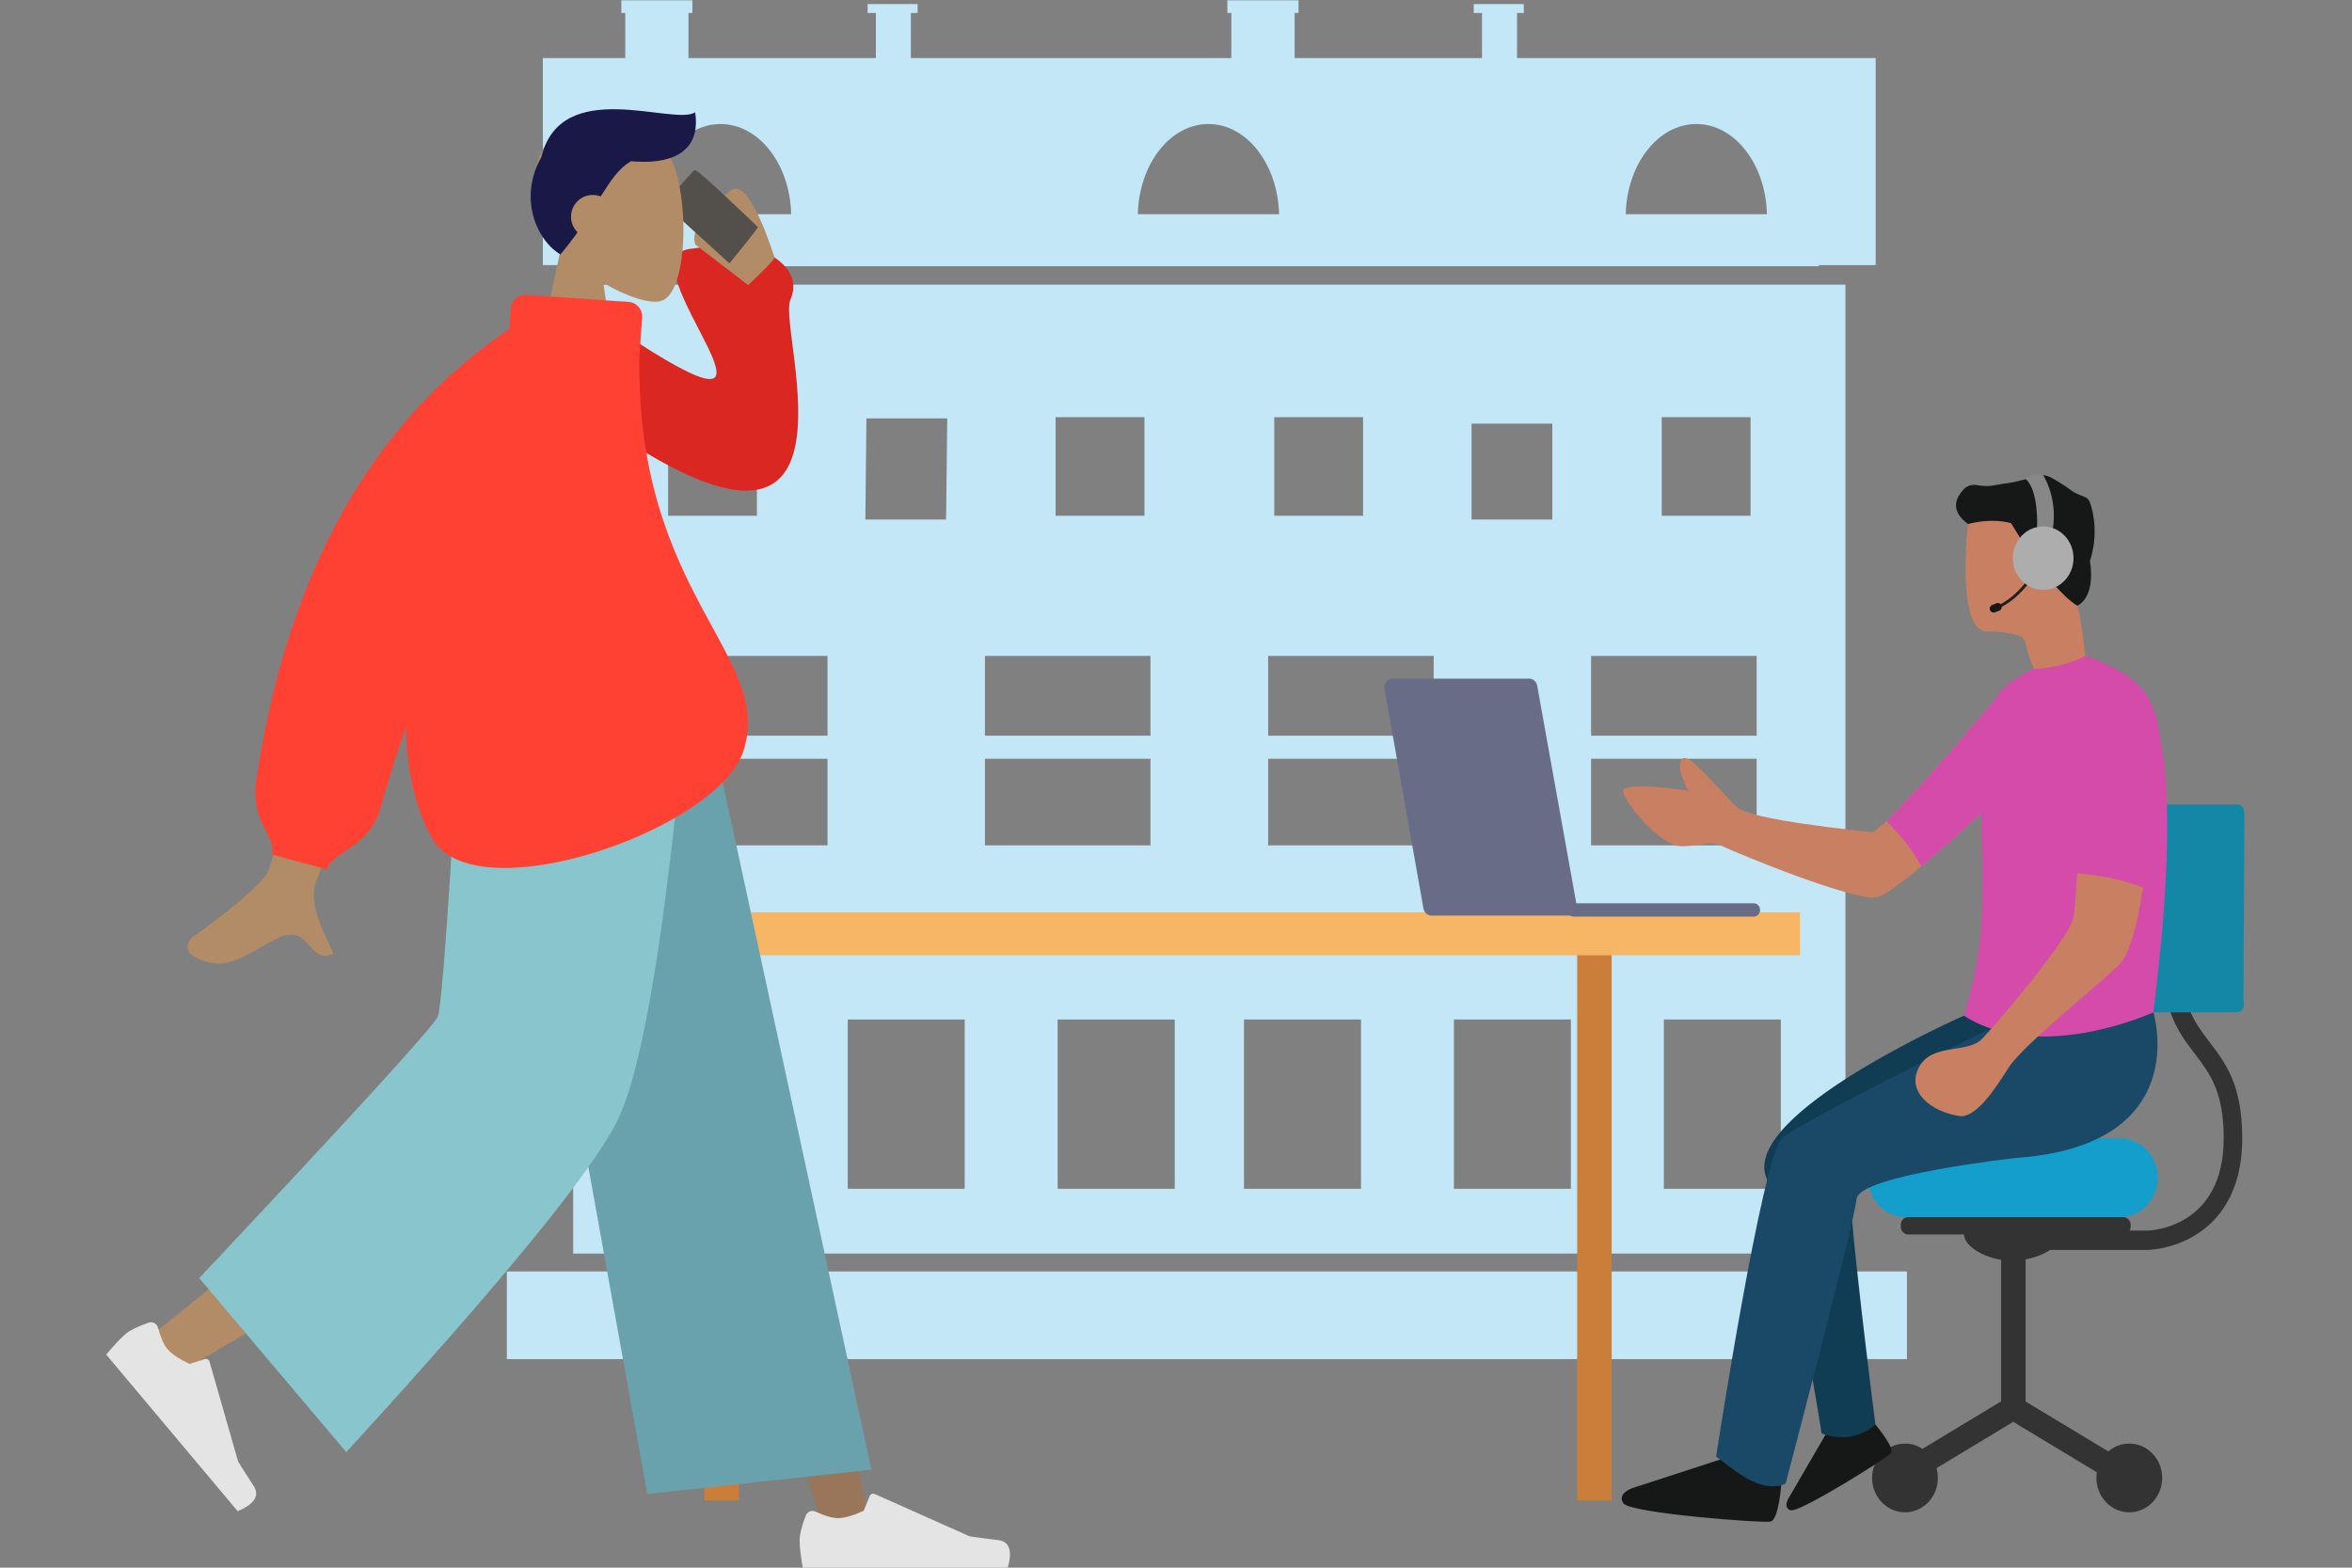 <?xml version="1.0" encoding="utf-8"?>
<!-- Generator: Adobe Illustrator 15.0.0, SVG Export Plug-In . SVG Version: 6.00 Build 0)  -->
<!DOCTYPE svg PUBLIC "-//W3C//DTD SVG 1.1//EN" "http://www.w3.org/Graphics/SVG/1.1/DTD/svg11.dtd">
<svg version="1.1" id="Layer_1" xmlns:serif="http://www.serif.com/"
	 xmlns="http://www.w3.org/2000/svg" xmlns:xlink="http://www.w3.org/1999/xlink" x="0px" y="0px" width="600px" height="400px"
	 viewBox="-6.473 39.037 600 400" enable-background="new -6.473 39.037 600 400" xml:space="preserve">
<rect x="-6.473" y="39.037" width="600" height="400" fill="#808080" stroke="none"/>
<g transform="matrix(0.376,0,0,0.393,-448.546,-405.375)">
	<path fill="#333333" d="M2633.047,1942.329H2541.4v-12.572h91.517c2.559-0.075,51.51-2.156,51.51-59.913
		c0-30.273-9.402-42.055-19.339-54.513c-10.997-13.774-22.353-28.018-22.353-63.56h12.561c0,31.13,9.534,43.074,19.61,55.73
		c10.867,13.6,22.085,27.672,22.085,62.343c0,36.677-17.383,54.495-31.989,62.984c-15.653,9.116-31.249,9.477-31.901,9.484
		L2633.047,1942.329z"/>
</g>
<g transform="matrix(3.96,0,0,3.731,-1963.83,-730.748)">
	<path fill="#C3E7F6" d="M535.367,276.044h7.543v11.577h-7.543V276.044z M536.93,258.21h10.661v5.922H536.93V258.21z
		 M536.93,251.176h10.661v5.456H536.93V251.176z M537.321,234.854h5.721v6.738h-5.721V234.854z M548.893,276.044h7.535v11.577
		h-7.535V276.044z M550.097,234.935h5.207l-0.075,6.915h-5.2L550.097,234.935z M557.731,258.21h10.664v5.922h-10.664V258.21z
		 M557.731,251.176h10.664v5.456h-10.664V251.176z M562.282,234.854h5.725v6.738h-5.725V234.854z M569.959,287.621h-7.543v-11.578
		h7.543V287.621z M574.42,276.044h7.536v11.577h-7.536V276.044z M575.976,258.21h10.664v5.922h-10.664V258.21z M575.976,251.176
		h10.664v5.456h-10.664V251.176z M576.37,234.854h5.721v6.738h-5.721V234.854z M587.943,276.044h7.535v11.577h-7.535V276.044z
		 M589.078,235.292h5.203v6.56h-5.203V235.292z M596.78,258.21h10.664v5.922H596.78V258.21z M596.78,251.176h10.664v5.456H596.78
		V251.176z M601.33,234.854h5.722v6.738h-5.722V234.854z M609.002,287.621h-7.535v-11.578h7.535V287.621z M531.206,292.051h81.96
		v-66.264h-81.96V292.051z M526.933,299.266h90.195v-5.995h-90.195V299.266z M540.697,214.803c2.472,0,4.475,2.743,4.552,6.167
		h-9.097C536.227,217.547,538.231,214.803,540.697,214.803 M572.129,214.803c2.47,0,4.471,2.743,4.55,6.167h-9.1
		C567.659,217.547,569.659,214.803,572.129,214.803 M603.561,214.803c2.466,0,4.472,2.743,4.546,6.167h-9.095
		C599.086,217.547,601.092,214.803,603.561,214.803 M534.946,224.528h76.508v-0.076h3.657v-14.16h-23.104v-3.082h0.437v-0.611
		h-3.222v0.611h0.531v3.082h-12.072v-3.082h0.252v-0.869h-4.584v0.869h0.256v3.082h-20.645v-3.082h0.435v-0.611h-3.223v0.611h0.533
		v3.082h-12.073v-3.082h0.253v-0.869h-4.577v0.869h0.255v3.082h-5.31v14.16h5.693V224.528z"/>
</g>
<g transform="matrix(0.376,0,0,0.393,-448.546,-405.375)">
	<path fill="#333333" d="M2574.623,1932.266c0,7.298-15.362,16.996-33.704,16.996c-18.339,0-32.732-9.698-32.732-16.996
		c0-7.318,14.393-9.464,32.732-9.464C2559.261,1922.802,2574.623,1924.948,2574.623,1932.266z"/>
</g>
<g transform="matrix(0.376,0,0,0.393,-448.546,-405.375)">
	<path fill="#149ECB" d="M2639.651,1895.44c0,7.04-2.876,13.446-7.508,18.089c-4.648,4.635-11.054,7.509-18.092,7.509h-145.29
		c-9.179,0-17.256-4.884-21.784-12.187c-2.429-3.91-3.816-8.513-3.816-13.411c0-7.04,2.868-13.444,7.519-18.086
		c4.648-4.643,11.039-7.509,18.082-7.509h145.29c4.762,0,9.223,1.299,13.063,3.597
		C2634.605,1877.913,2639.651,1886.113,2639.651,1895.44z"/>
</g>
<g transform="matrix(0.376,0,0,0.393,-448.546,-405.375)">
	<path fill="#333333" d="M2616.3,1932.266h-145.973c-2.757,0-5.009-2.271-5.009-5.03v-1.175c0-2.757,2.252-5.023,5.009-5.023H2616.3
		c2.754,0,5.012,2.266,5.012,5.023v1.175C2621.312,1929.996,2619.054,1932.266,2616.3,1932.266z"/>
</g>
<g transform="matrix(0.376,0,0,0.393,-448.546,-405.375)">
	<path fill="#333333" d="M2541.719,2053.24c-4.573,0-8.308-3.746-8.308-8.324v-98.749c0-4.578,3.736-8.324,8.308-8.324
		c4.575,0,8.311,3.746,8.311,8.324v98.749C2550.031,2049.494,2546.294,2053.24,2541.719,2053.24z"/>
</g>
<g transform="matrix(0.376,0,0,0.393,-448.546,-405.375)">
	<path fill="#333333" d="M2605.846,2091.008l-65.064-37.572c-3.72-2.149-5.004-6.955-2.861-10.676
		c2.154-3.721,6.952-5.005,10.673-2.849l65.061,37.562c3.728,2.139,5.022,6.948,2.868,10.669
		C2614.37,2091.863,2609.566,2093.147,2605.846,2091.008z"/>
</g>
<g transform="matrix(0.376,0,0,0.393,-448.546,-405.375)">
	<path fill="#333333" d="M2477.422,2091.008l65.064-37.572c3.72-2.149,5.004-6.955,2.86-10.676
		c-2.154-3.721-6.957-5.005-10.678-2.849l-65.064,37.562c-3.731,2.139-5.011,6.948-2.868,10.669
		C2468.898,2091.863,2473.702,2093.147,2477.422,2091.008z"/>
</g>
<g transform="matrix(0.376,0,0,0.393,-448.546,-405.375)">
	<path fill="#333333" d="M2642.682,2090.362c0,12.318-9.989,22.314-22.309,22.314c-12.322,0-22.314-9.996-22.314-22.314
		c0-12.314,9.992-22.31,22.314-22.31C2632.693,2068.053,2642.682,2078.049,2642.682,2090.362z"/>
</g>
<g transform="matrix(0.376,0,0,0.393,-448.546,-405.375)">
	<path fill="#333333" d="M2490.503,2090.362c0,12.318-9.989,22.314-22.312,22.314c-12.314,0-22.317-9.996-22.317-22.314
		c0-12.314,10.002-22.31,22.317-22.31C2480.513,2068.053,2490.503,2078.049,2490.503,2090.362z"/>
</g>
<g transform="matrix(0.393,0,0,0.393,-493.417,-405.375)">
	<path fill="#1487A6" d="M2695.279,1781.469c1.282,3.145-1.031,6.603-4.449,6.603h-55.03c-8.627,0-9.68-14.656-10.127-19.512
		c-3.475-37.398-0.954-74.89,6.826-111.611c0.469-2.223,2.429-3.828,4.702-3.828h54.175c3.637,0,4.444,3.803,4.551,6.332"/>
</g>
<g transform="matrix(0.376,0,0,0.393,-448.546,-405.375)">
	<path fill="#C97F61" d="M2553.974,1596.106l-21.392,51.316c0,0-29.173,26.52-53.453,45.925
		c-12.899,10.316-24.421,18.633-29.451,19.885c-14.481,3.612-96.733-28.949-105.291-32.998c-8.545-4.044-12.169-0.248-27.307,0
		c-15.138,0.229-38.824-28.209-40.134-35.443c-1.317-7.236,44.078-0.651,44.078-0.651s-9.205-16.454-3.944-20.692
		c5.271-4.253,27.643,23.32,37.172,31.54c9.553,8.232,82.925,15.133,91.14,16.129c1.426,0.174,5.071-2.551,10.161-7.172
		c24.411-22.17,81.715-88.194,81.715-88.194L2553.974,1596.106z"/>
</g>
<g transform="matrix(0.376,0,0,0.393,-448.546,-405.375)">
	<path fill="#D54BAA" d="M2553.974,1596.106l-21.392,51.316c0,0-29.173,26.52-53.453,45.925
		c-6.563-12.358-16.173-22.6-23.577-29.401c24.411-22.17,81.715-88.194,81.715-88.194L2553.974,1596.106z"/>
</g>
<g transform="matrix(0.376,0,0,0.393,-448.546,-405.375)">
	<path fill="#161717" d="M2384.357,2093.477c0,0-1.707,24.041-7.329,25.201c-5.637,1.16-95.115-5.4-99.825-11.789
		c-4.692-6.382,5.82-9.872,5.82-9.872l61.897-19.266L2384.357,2093.477z"/>
</g>
<g transform="matrix(0.376,0,0,0.393,-448.546,-405.375)">
	<path fill="#161717" d="M2448.127,2055.66c0,0,13.556,15.446,10.524,18.683c-3.04,3.234-62.289,38.928-68.096,37
		c-5.793-1.935-0.738-8.811-0.738-8.811l25.884-42.607L2448.127,2055.66z"/>
</g>
<g transform="matrix(0.376,0,0,0.393,-448.546,-405.375)">
	<path fill="#103D54" d="M2508.187,1790.228c0,0-151.478,63.677-134.061,105.213c17.446,41.556,37.458,165.993,37.458,165.993
		s19.789,8.463,36.543-5.773c0,0-19.976-149.103-16.928-158.17c3.05-9.054,149.984-58.06,149.984-58.06l3.868-42.07
		L2508.187,1790.228z"/>
</g>
<g transform="matrix(0.376,0,0,0.393,-448.546,-405.375)">
	<path fill="#194966" d="M2636.707,1788.072c0,0,28.035,86.547-93.395,94.543c0,0-106.497,11.278-107.962,26.56
		c-1.463,15.272-48.135,184.829-48.135,184.829s-10.005,5.877-26.889-3.642c-7.329-4.131-20.282-13.913-20.282-13.913
		s31.277-195.011,44.745-206.604c13.45-11.61,150.603-75.64,150.603-75.64L2636.707,1788.072z"/>
</g>
<g transform="matrix(0.376,0,0,0.393,-448.546,-405.375)">
	<path fill="#161717" d="M2518.023,1474.796c0,0-25.894-9.914-10.119-26.167c2.258-2.318,5.513-3.411,8.714-2.894
		c9.405,1.528,11.748-0.055,20.202-1.093c4.978-0.621,9.438-1.744,13.073-2.66c7.765-1.982,8.729-2.941,12.047-2.651
		c3.702,0.32,6.638,2.074,12.527,5.587c6.708,3.999,6.087,4.464,9.524,6.066c5.563,2.611,8.127,2.156,9.662,6.021
		c2.206,5.612,5.89,20.737,0,38.083c0,0,4.684,22.364-8.602,29.001l-37.52-23.469L2518.023,1474.796z"/>
</g>
<g transform="matrix(0.376,0,0,0.393,-448.546,-405.375)">
	<path fill="#C97F61" d="M2590.551,1556.671c-9.625,9.191-33.021,12.949-33.021,12.949s-6.685-15.036-7.706-22.143
		c-0.192-1.334-1.294-2.407-2.92-3.259c-2.619-1.361-6.64-2.186-10.688-2.673c-6.88-0.84-13.785-0.715-13.785-0.715
		c-19.641-3.726-11.496-69.827-11.496-69.827c68.355-16.305,77.55,69.827,77.55,69.827L2590.551,1556.671z"/>
</g>
<g transform="matrix(0.376,0,0,0.393,-448.546,-405.375)">
	<path fill="#161717" d="M2536.217,1463.901c0,0,26.988,46.852,48.834,60.189l-4.952-52.68l-19.644-13.367L2536.217,1463.901z"/>
</g>
<g transform="matrix(0.376,0,0,0.393,-448.546,-405.375)">
	<path fill="#FFF0D8" d="M2568.164,1496.803c-3.497,6.064-10.506,8.57-15.637,5.597c-5.134-2.958-6.458-10.281-2.964-16.338
		c3.5-6.064,10.499-8.582,15.64-5.612C2570.334,1483.411,2571.659,1490.737,2568.164,1496.803z"/>
</g>
<g transform="matrix(0.376,0,0,0.393,-448.546,-405.375)">
	<path fill="#D54BAA" d="M2555.593,1565.07c0,0,18.334-0.045,34.953-8.399c0,0,30.368,9.633,38.835,22.327
		c8.461,12.698,28.414,47.888,7.326,209.074c0,0-77.267,33.888-128.52,2.156c7.76-23.382,10.431-42.589,11.496-55.032
		c4.375-50.479-6.378-118.795,6.014-143.855C2530.621,1583.506,2532.221,1575.165,2555.593,1565.07z"/>
</g>
<g transform="matrix(0.376,0,0,0.393,-448.546,-405.375)">
	<path fill="#C97F61" d="M2629.869,1706.989c-0.153,0.658-0.327,1.302-0.488,1.96c0,0-5.573,36.851-14.494,46.715
		c-8.929,9.879-66.199,52.873-76.394,68.337c-10.197,15.471-22.597,32.924-33.542,31.369c-18.425-2.633-36.19-15.471-27.302-31.582
		c8.877-16.122,32.566-8.553,42.778-18.437c10.195-9.859,58.561-64.819,61.843-77.975c1.031-4.133,2.05-17.224,2.928-33.229
		c1.928-34.983,3.341-83.902,3.341-83.902s3.066-32.879,40.843-31.247C2629.381,1578.998,2655.756,1604.653,2629.869,1706.989z"/>
</g>
<g transform="matrix(0.376,0,0,0.393,-448.546,-405.375)">
	<path fill="#D54BAA" d="M2630.638,1707.665c-15.622-6.883-36.159-9.171-46.87-9.864c1.938-34.976,4.048-87.889,4.048-87.889
		s3.59-34.161,41.565-30.914C2629.381,1578.998,2658.2,1602.279,2630.638,1707.665z"/>
</g>
<g transform="matrix(0.376,0,0,0.393,-448.546,-405.375)">
	<path fill="#231F20" d="M2528.779,1526.731l-0.525-1.823c19.176-5.599,32.703-31.871,32.831-32.126l1.689,0.852
		C2562.215,1494.748,2548.747,1520.896,2528.779,1526.731z"/>
</g>
<g transform="matrix(0.376,0,0,0.393,-448.546,-405.375)">
	<path fill="#161717" d="M2532.135,1527.295l-2.944,1.081c-1.335,0.499-2.824-0.186-3.315-1.513
		c-0.494-1.327,0.187-2.817,1.515-3.314l2.954-1.09c1.325-0.492,2.814,0.184,3.307,1.523
		C2534.144,1525.305,2533.463,1526.795,2532.135,1527.295z"/>
</g>
<g transform="matrix(0.376,0,0,0.393,-448.546,-405.375)">
	<path fill="#878788" d="M2557.762,1473.023c0,0,1.369-23.221-7.576-31.153c-0.19-0.164-0.19-0.464,0.005-0.619
		c1.276-0.951,5.658-3.746,11.748-1.92c0,0,9.927,14.264,6.56,34.953L2557.762,1473.023z"/>
</g>
<g transform="matrix(0.376,0,0,0.393,-448.546,-405.375)">
	<path fill="#ADADAD" d="M2582.526,1493.201c0,11.377-9.212,20.605-20.586,20.605c-11.377,0-20.592-9.228-20.592-20.605
		c0-11.372,9.215-20.595,20.592-20.595C2573.314,1472.605,2582.526,1481.829,2582.526,1493.201z"/>
</g>
<g transform="matrix(0.376,0,0,0.393,-448.546,-405.375)">
	<rect x="2245.775" y="1742.74" fill="#CB7E3A" width="23.41" height="362.271"/>
</g>
<g transform="matrix(0.376,0,0,0.393,-448.546,-405.375)">
	<rect x="1653.65" y="1742.74" fill="#CB7E3A" width="23.41" height="362.271"/>
</g>
<g transform="matrix(0.376,0,0,0.393,-448.546,-405.375)">
	<rect x="1653.65" y="1742.74" fill="#B07139" width="23.41" height="26.542"/>
</g>
<g transform="matrix(0.376,0,0,0.393,-448.546,-405.375)">
	<rect x="1547.098" y="1723.101" fill="#F6B666" width="849.89" height="27.928"/>
</g>
<g transform="matrix(0.376,0,0,0.393,-448.546,-404.375)">
	<path fill="#696C87" d="M2365.558,1723.367h-122.35c-2.38,0-4.315-1.943-4.315-4.315s1.935-4.315,4.315-4.315h122.35
		c2.38,0,4.315,1.943,4.315,4.315S2367.938,1723.367,2365.558,1723.367z"/>
</g>
<g transform="matrix(0.376,0,0,0.393,-446.73,-401.536)">
	<path fill="#696C87" d="M2240.598,1708.832l-26.78-142.632c-0.501-2.658-2.824-4.581-5.529-4.581h-92.532
		c-3.52,0-6.173,3.18-5.529,6.64l26.435,142.642c0.501,2.658,2.819,4.593,5.529,4.593h92.886
		C2238.601,1715.495,2241.253,1712.29,2240.598,1708.832z"/>
</g>
<g transform="matrix(0.43,0,0,0.435,-472.792,-485.448)">
	<path fill="#FFFFFF" d="M1386.747,1470.182c6.441-3.832,6.463-8.198,6.463-8.198l13.135,0.236
		c6.994,43.474-19.599,60.232-19.599,60.232c-49.144-0.22-63.318-50.943-63.318-50.943c19.478-1.532,25.497-15.84,25.497-15.84
		c7.208,8.923,27.923,15.08,27.923,15.08l5.347,11.535L1386.747,1470.182z"/>
</g>
<g transform="matrix(0.43,0,0,0.435,-472.792,-485.448)">
	<path fill="#EBEBEB" d="M1376.848,1470.658l-9.016,22.836c0,0-22.835-24.537-25.002-34.095l6.906-9.863L1376.848,1470.658z"/>
</g>
<g transform="matrix(0.43,0,0,0.435,-472.792,-485.448)">
	<path fill="#EBEBEB" d="M1386.747,1470.137l10.285,23.357c0,0,3.844-18.306-3.822-36.357
		C1393.21,1457.137,1390.566,1464.793,1386.747,1470.137z"/>
</g>
<g transform="matrix(0.803,0,0,0.803,46.963,19.414)">
	<g id="humaaans-standing-5" serif:id="humaaans/standing-5">
		<g id="humaaan-10">
			<g id="Clothes-Back" transform="matrix(0.173,-0.985,0.985,0.173,124.1,270.548)">
				<path fill="#DB2721" d="M112.607-24.613l25.124,11.464c-27.696,65.192,24.666-8.676,31.645,12.174
					c2.56,7.648,4.582,18.54,4.582,18.54c-1.377,7.045-4.674,18.339-15.07,15.861C148.495,30.948,61.091,80.664,112.607-24.613z"/>
			</g>
			<g id="Layer1" transform="matrix(1.246,0,0,1.246,-58.517,-24.19)">
				<g transform="matrix(-0.774,0.447,-0.447,-0.774,422.402,21.777)">
					<path fill="#B28B67" d="M270.555,49.169c0,0-5.427,23.457,1.067,22.758c16.463-1.77,16.632-8.341,16.632-8.341l-7.236-17.508
						C281.019,46.078,270.576,48.436,270.555,49.169z"/>
				</g>
				<g transform="matrix(-0.774,0.447,-0.545,-0.944,422.62,25.274)">
					<path fill="#534F4B" d="M268.603,51.283c0,0,6.442,18.464,7.384,18.899c0.523,0.241,12.449-3.332,12.449-3.332l-7.654-19.603
						C280.781,47.248,268.688,50.984,268.603,51.283z"/>
				</g>
			</g>
			<g id="Head-Front-Short-1" transform="matrix(1,0,0,1,84.439,0)" serif:id="Head/Front/Short-1">
				<g id="Head" transform="matrix(1,0,0,1,56.316,32.33)">
					<path fill="#B28B67" d="M-29.056,70.75c-5.31-6.233-8.902-13.869-8.304-22.427c1.73-24.658,36.055-19.234,42.732-6.788
						c6.677,12.444,5.885,44.013-2.746,46.237c-3.442,0.887-10.772-1.287-18.234-5.784l4.682,33.131h-27.652L-29.056,70.75z"/>
				</g>
				<path id="Hair" fill="#191847" d="M49.493,75.667c-3.751,2.1-6.424,6.034-9.636,11.192c-0.785-0.307-1.638-0.476-2.53-0.476
					c-3.817,0-6.914,3.095-6.914,6.913c0,1.937,0.798,3.69,2.082,4.946c-1.598,2.258-3.391,4.615-5.445,7.05
					c-7.665-4.601-13.368-18.004-6.048-30.944c6.297-25.922,41.984-9.832,48.848-14.205C71.352,69.549,66.51,77.136,49.493,75.667z"
					/>
			</g>
			<g id="Bottom-Standing-Baggy-Pants" transform="matrix(1,0,0,1,0,199)" serif:id="Bottom/Standing/Baggy-Pants">
				<path id="Leg" fill="#997659" d="M101.065,48.481l56.554,143.133l37.929,121.009h14.977L152.54,48.481H101.065z"/>
				<path id="Leg1" serif:id="Leg" fill="#B28B67" d="M89.678,48.481c-0.601,50.3-9.383,118.015-10.786,121.154
					c-0.937,2.088-33.229,28.671-96.877,79.742l10.315,11.041c75.099-43.79,114.388-68.602,117.862-74.442
					c5.213-8.759,22.184-89.372,35.81-137.494H89.678z"/>
				
					<g id="Accessories-Shoe-Flat-Sneaker" transform="matrix(0.643,0.766,-0.766,0.643,49.241,159.333)" serif:id="Accessories/Shoe/Flat-Sneaker">
					<path id="shoe" fill="#E4E4E4" d="M22.054,108.065c-1.289,3.442-1.932,6.015-1.934,7.723c0.002,2.081,0.347,5.11,1.043,9.099
						l64.984-0.001c1.689-5.583,0.713-8.597-2.925-9.044c-3.638-0.444-6.661-0.845-9.067-1.202l-30.207-13.468
						c-0.582-0.261-1.261,0.003-1.522,0.582c-0.003,0.011-0.007,0.023-0.013,0.03l-1.941,4.71c-3.367,1.571-6.106,2.357-8.211,2.357
						c-1.709,0.001-4.075-0.692-7.087-2.072l0,0c-1.155-0.529-2.527-0.025-3.056,1.134
						C22.095,107.963,22.074,108.014,22.054,108.065z"/>
				</g>
				<g id="Accessories-Shoe-Flat-Sneaker1" transform="matrix(1,0,0,1,216.922,207.536)" serif:id="Accessories/Shoe/Flat-Sneaker">
					<path id="shoe1" serif:id="shoe" fill="#E4E4E4" d="M-27.507,99.505c-1.291,3.435-1.934,6.012-1.934,7.719
						c0,2.081,0.346,5.113,1.038,9.098h64.987c1.689-5.582,0.712-8.599-2.925-9.042c-3.638-0.444-6.661-0.848-9.068-1.206
						L-5.612,92.608c-0.582-0.259-1.263,0-1.523,0.584c-0.004,0.009-0.007,0.021-0.012,0.028l-1.941,4.712
						c-3.368,1.573-6.105,2.356-8.212,2.356c-1.71,0-4.073-0.69-7.088-2.073l0,0c-1.157-0.528-2.524-0.021-3.054,1.138
						C-27.466,99.399-27.488,99.448-27.507,99.505z"/>
				</g>
				<path id="Pant" fill="#69A1AC" d="M139.089,300.16l71.212-7.728L157.524,48.481H93.741L139.089,300.16z"/>
				<path id="Pant1" serif:id="Pant" fill="#89C5CC" d="M-3.256,231.565l46.711,55.288c49.2-53.732,77.882-88.795,86.05-105.185
					c8.168-16.386,15.51-60.782,22.027-133.188H79.724c-3.559,63.698-5.959,97.028-7.2,99.996
					C71.287,151.437,46.026,179.135-3.256,231.565z"/>
			</g>
			<g id="Body-Turtle-Neck" transform="matrix(1,0,0,1,18,87)" serif:id="Body/Turtle-Neck">
				<path id="Skin" fill="#B28B67" d="M21.438,116.846l26.174,0.1c-19.935,64.175-30.518,97.772-31.748,100.804
					c-2.765,6.809,3.087,17.183,5.592,22.756c-8.153,3.621-7.284-9.8-17.57-5.045c-9.385,4.339-16.526,12.199-27.37,5.552
					c-1.335-0.819-2.795-3.896,0.736-6.299c8.794-5.993,21.468-16.478,23.182-19.93C2.767,210.071,9.771,177.43,21.438,116.846z"/>
				<path id="Clothes-Front" fill="#FF4133" d="M118.586,50.631c-1.21,75.749,42.861,95.066,33.048,125.443
					c-8.103,25.083-85.659,52.044-99.08,27.459c-5.432-9.949-7.897-21.988-8.177-35.072c-3.43,10.051-6.142,18.706-8.139,25.962
					c-3.442,12.519-16.788,14.507-16.788,19.33l-17.584-4.823c1.191-6.55-7.096-9.739-4.874-24.375
					c9.96-65.582,36.715-113.118,80.269-142.612l0.465-6.542c0.18-2.538,2.379-4.452,4.916-4.275v-0.004l32.541,2.256
					c2.539,0.176,4.454,2.378,4.28,4.917c0,0.001,0,0.002,0,0.002L118.586,50.631z"/>
			</g>
		</g>
	</g>
</g>
</svg>
